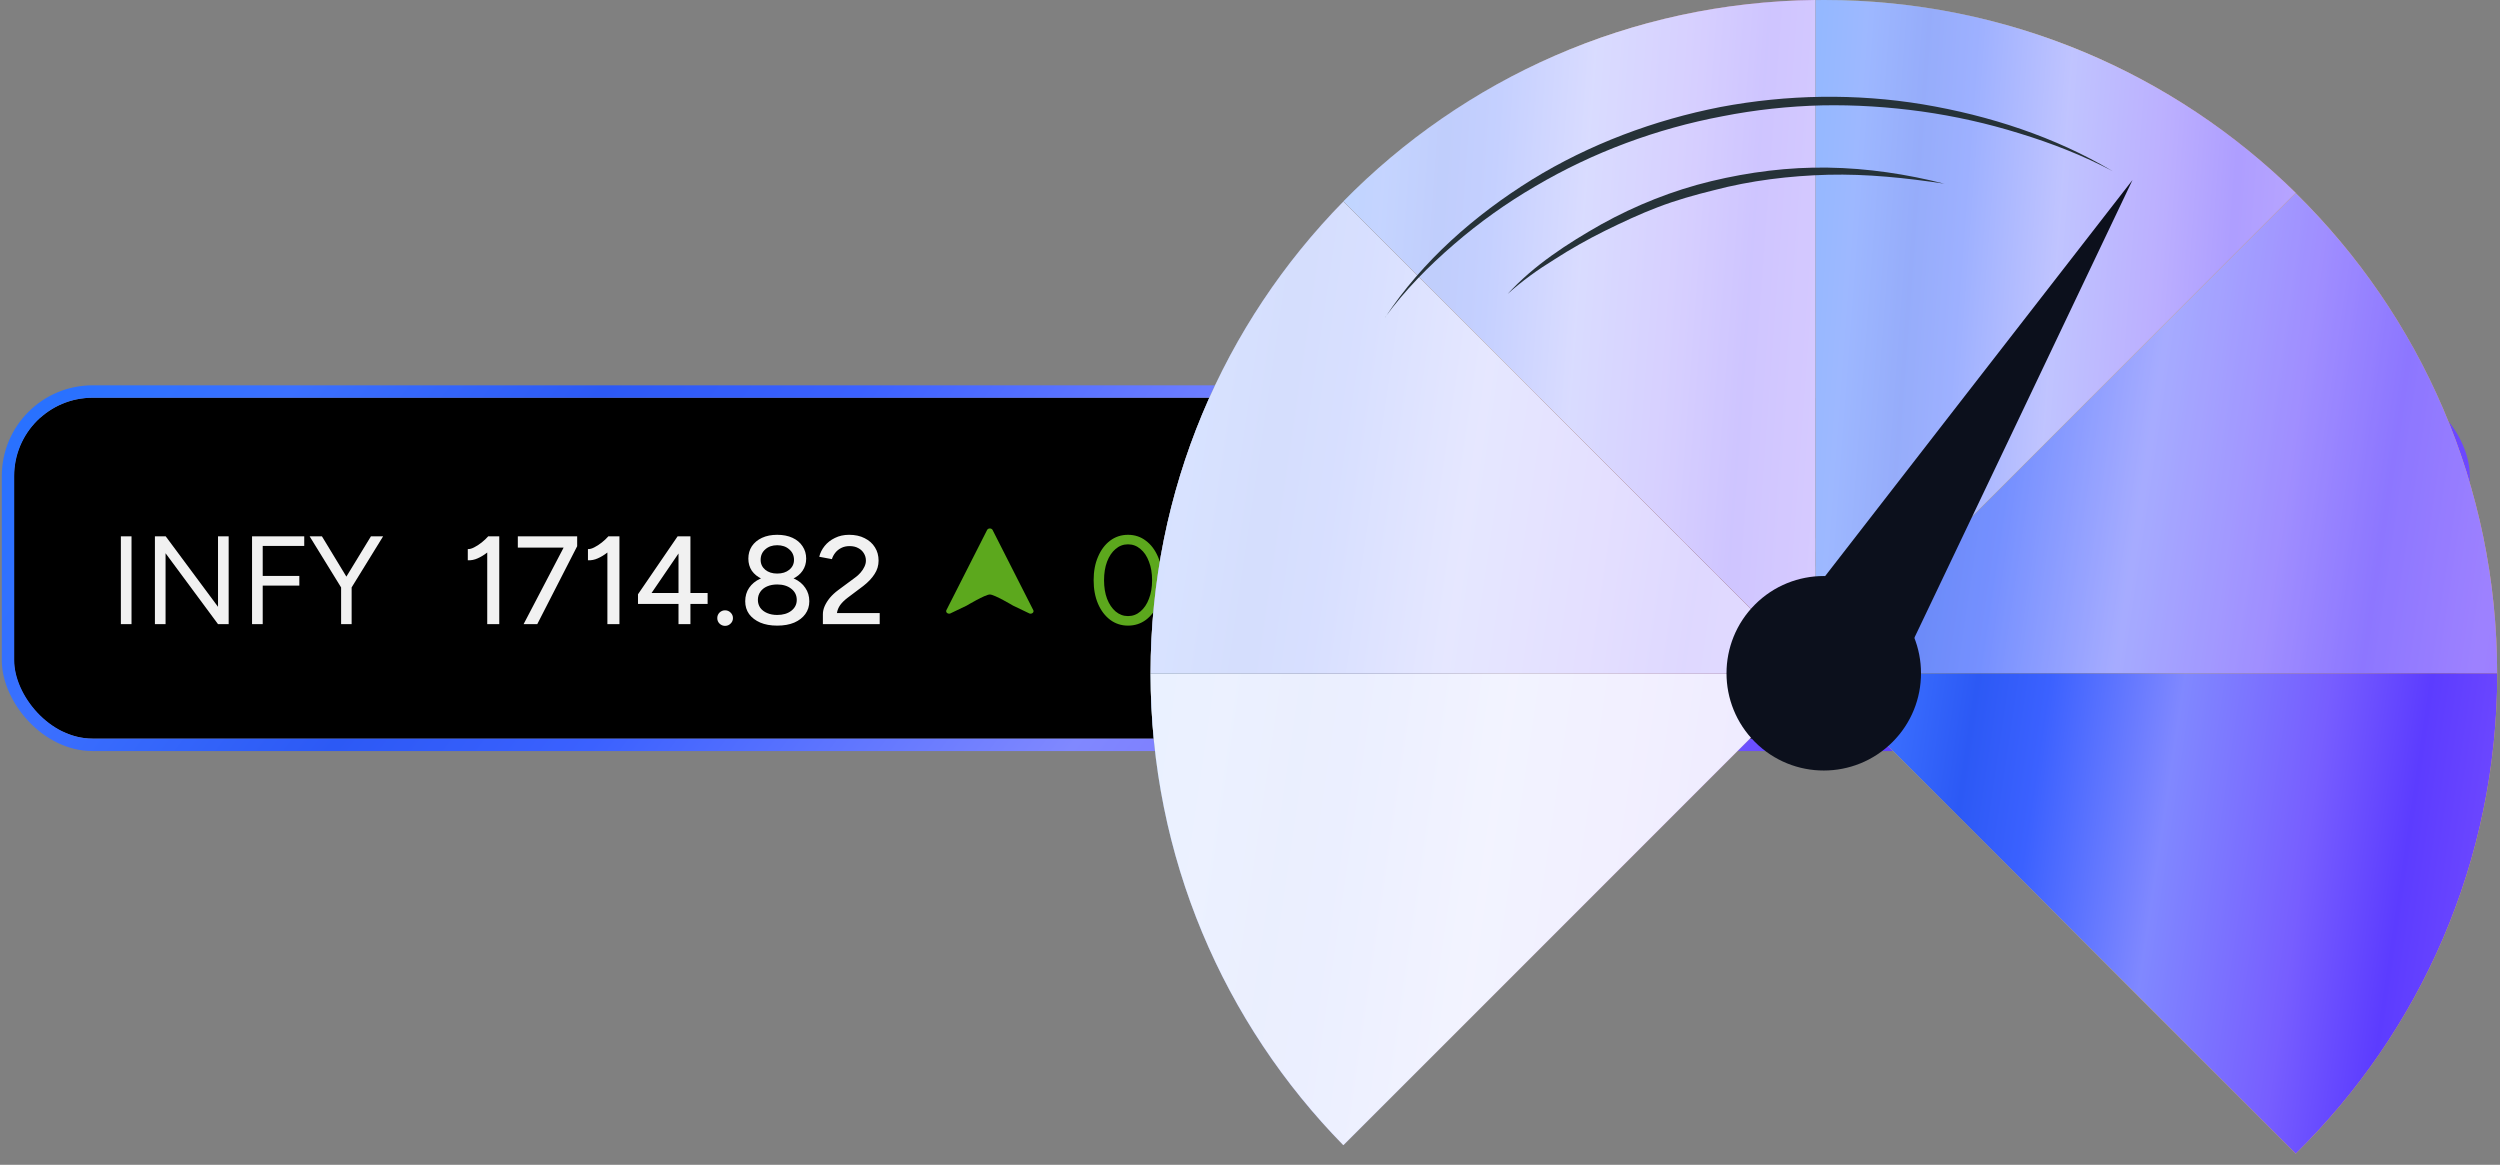 <svg width="176" height="82" viewBox="0 0 176 82" fill="none" xmlns="http://www.w3.org/2000/svg">
<rect x="0" y="0" width="176" height="82" fill="#808080" stroke="none"/>
<g clip-path="url(#clip0_32582_4902)">
<rect x="1" y="28" width="172" height="24" rx="5.519" fill="black"/>
<g clip-path="url(#clip1_32582_4902)">
<rect x="0.977" y="29.406" width="704.22" height="22.076" fill="black"/>
<path d="M8.509 43.938V37.756H9.259V43.938H8.509ZM10.906 43.938V37.756H11.665L15.348 42.719V37.756H16.098V43.938H15.348L11.656 38.948V43.938H10.906ZM17.744 43.938V37.756H21.418V38.436H18.495V40.547H21.073V41.227H18.495V43.938H17.744ZM24.746 41.368L24.102 41.059L26.115 37.756H26.972L24.746 41.368ZM24.014 43.938V40.971H24.755V43.938H24.014ZM24.022 41.368L21.797 37.756H22.663L24.667 41.059L24.022 41.368Z" fill="#F1F1F1"/>
<path d="M34.301 43.938V38.224L34.38 37.756H35.148V43.938H34.301ZM32.932 39.443V38.657C33.062 38.663 33.212 38.622 33.382 38.533C33.559 38.445 33.736 38.33 33.912 38.189C34.089 38.048 34.245 37.901 34.38 37.747L34.919 38.33C34.719 38.542 34.51 38.733 34.292 38.904C34.074 39.075 33.85 39.21 33.621 39.31C33.397 39.41 33.167 39.455 32.932 39.443ZM36.862 43.938L39.776 38.366L40.632 38.454L37.824 43.938H36.862ZM36.455 38.551V37.756H40.632V38.454L39.882 38.551H36.455ZM42.76 43.938V38.224L42.84 37.756H43.608V43.938H42.76ZM41.392 39.443V38.657C41.521 38.663 41.671 38.622 41.842 38.533C42.019 38.445 42.195 38.33 42.372 38.189C42.548 38.048 42.704 37.901 42.84 37.747L43.378 38.33C43.178 38.542 42.969 38.733 42.751 38.904C42.534 39.075 42.31 39.21 42.08 39.31C41.857 39.41 41.627 39.455 41.392 39.443ZM47.767 43.938V42.516H44.915V41.836L47.705 37.756H48.606V41.748H49.816V42.516H48.606V43.938H47.767ZM45.869 41.748H47.767V38.966L45.869 41.748ZM51.044 44.061C50.896 44.061 50.767 44.008 50.655 43.902C50.549 43.796 50.496 43.667 50.496 43.514C50.496 43.361 50.549 43.231 50.655 43.125C50.767 43.019 50.896 42.966 51.044 42.966C51.197 42.966 51.326 43.019 51.432 43.125C51.544 43.231 51.6 43.361 51.6 43.514C51.6 43.667 51.544 43.796 51.432 43.902C51.326 44.008 51.197 44.061 51.044 44.061ZM54.715 44.044C54.255 44.044 53.858 43.973 53.523 43.831C53.187 43.684 52.925 43.484 52.737 43.231C52.554 42.972 52.463 42.672 52.463 42.33C52.463 41.971 52.554 41.656 52.737 41.386C52.925 41.109 53.187 40.894 53.523 40.741C53.858 40.588 54.255 40.514 54.715 40.52C55.18 40.514 55.58 40.588 55.916 40.741C56.251 40.894 56.51 41.109 56.693 41.386C56.881 41.656 56.975 41.971 56.975 42.33C56.975 42.672 56.881 42.972 56.693 43.231C56.51 43.484 56.251 43.684 55.916 43.831C55.58 43.973 55.18 44.044 54.715 44.044ZM54.715 43.293C55.121 43.293 55.45 43.196 55.704 43.002C55.963 42.801 56.092 42.545 56.092 42.233C56.092 41.91 55.963 41.648 55.704 41.447C55.45 41.247 55.121 41.147 54.715 41.147C54.45 41.147 54.214 41.191 54.008 41.28C53.802 41.368 53.64 41.497 53.523 41.668C53.411 41.833 53.355 42.021 53.355 42.233C53.355 42.439 53.411 42.625 53.523 42.79C53.64 42.949 53.802 43.072 54.008 43.16C54.214 43.249 54.45 43.293 54.715 43.293ZM54.715 40.962C54.309 40.962 53.952 40.894 53.646 40.759C53.34 40.617 53.102 40.426 52.931 40.185C52.766 39.937 52.684 39.652 52.684 39.328C52.684 38.998 52.766 38.707 52.931 38.454C53.102 38.201 53.34 38.004 53.646 37.862C53.952 37.721 54.309 37.65 54.715 37.65C55.127 37.65 55.486 37.721 55.792 37.862C56.098 38.004 56.334 38.201 56.498 38.454C56.669 38.707 56.755 38.998 56.755 39.328C56.755 39.652 56.669 39.937 56.498 40.185C56.334 40.426 56.098 40.617 55.792 40.759C55.486 40.894 55.127 40.962 54.715 40.962ZM54.715 40.379C55.062 40.379 55.345 40.291 55.562 40.114C55.786 39.931 55.898 39.699 55.898 39.416C55.898 39.11 55.786 38.863 55.562 38.675C55.345 38.48 55.062 38.383 54.715 38.383C54.373 38.383 54.094 38.48 53.876 38.675C53.658 38.863 53.549 39.11 53.549 39.416C53.549 39.699 53.658 39.931 53.876 40.114C54.094 40.291 54.373 40.379 54.715 40.379ZM57.931 43.938V43.24C57.931 43.057 57.972 42.869 58.055 42.675C58.143 42.475 58.267 42.277 58.426 42.083C58.59 41.889 58.785 41.709 59.008 41.544L60.201 40.661C60.342 40.561 60.468 40.447 60.58 40.317C60.698 40.182 60.789 40.043 60.854 39.902C60.925 39.755 60.96 39.611 60.96 39.469C60.96 39.281 60.913 39.11 60.819 38.957C60.724 38.798 60.592 38.675 60.421 38.586C60.251 38.492 60.047 38.445 59.812 38.445C59.588 38.445 59.391 38.489 59.22 38.578C59.056 38.66 58.917 38.772 58.805 38.913C58.694 39.054 58.614 39.204 58.567 39.363L57.675 39.196C57.74 38.925 57.866 38.672 58.055 38.436C58.243 38.201 58.485 38.012 58.779 37.871C59.073 37.724 59.406 37.65 59.777 37.65C60.201 37.65 60.566 37.73 60.872 37.889C61.184 38.042 61.425 38.257 61.596 38.533C61.767 38.804 61.852 39.116 61.852 39.469C61.852 39.811 61.758 40.126 61.569 40.414C61.387 40.703 61.122 40.982 60.775 41.253L59.671 42.083C59.453 42.248 59.279 42.419 59.15 42.595C59.026 42.772 58.95 42.96 58.92 43.16H61.931V43.938H57.931Z" fill="#F1F1F1"/>
<path d="M79.412 44.044C78.941 44.044 78.523 43.908 78.158 43.637C77.793 43.361 77.507 42.984 77.301 42.507C77.095 42.024 76.992 41.471 76.992 40.847C76.992 40.223 77.095 39.672 77.301 39.196C77.507 38.713 77.79 38.336 78.149 38.065C78.514 37.789 78.935 37.65 79.412 37.65C79.888 37.65 80.306 37.789 80.666 38.065C81.031 38.336 81.316 38.713 81.522 39.196C81.734 39.672 81.84 40.223 81.84 40.847C81.84 41.471 81.737 42.024 81.531 42.507C81.325 42.984 81.039 43.361 80.674 43.637C80.309 43.908 79.888 44.044 79.412 44.044ZM79.412 43.372C79.741 43.372 80.033 43.264 80.286 43.046C80.545 42.828 80.745 42.531 80.886 42.154C81.034 41.777 81.107 41.341 81.107 40.847C81.107 40.352 81.034 39.917 80.886 39.54C80.745 39.157 80.545 38.86 80.286 38.648C80.033 38.43 79.741 38.321 79.412 38.321C79.082 38.321 78.791 38.43 78.537 38.648C78.284 38.86 78.084 39.157 77.937 39.54C77.796 39.917 77.725 40.352 77.725 40.847C77.725 41.341 77.796 41.777 77.937 42.154C78.084 42.531 78.284 42.828 78.537 43.046C78.796 43.264 79.088 43.372 79.412 43.372ZM83.161 44.061C83.026 44.061 82.908 44.014 82.808 43.92C82.714 43.82 82.667 43.705 82.667 43.575C82.667 43.44 82.714 43.325 82.808 43.231C82.908 43.131 83.026 43.081 83.161 43.081C83.297 43.081 83.411 43.131 83.506 43.231C83.6 43.325 83.647 43.44 83.647 43.575C83.647 43.705 83.6 43.82 83.506 43.92C83.411 44.014 83.297 44.061 83.161 44.061ZM86.905 44.044C86.434 44.044 86.016 43.908 85.651 43.637C85.287 43.361 85.001 42.984 84.795 42.507C84.589 42.024 84.486 41.471 84.486 40.847C84.486 40.223 84.589 39.672 84.795 39.196C85.001 38.713 85.284 38.336 85.643 38.065C86.008 37.789 86.428 37.65 86.905 37.65C87.382 37.65 87.8 37.789 88.159 38.065C88.524 38.336 88.81 38.713 89.016 39.196C89.228 39.672 89.334 40.223 89.334 40.847C89.334 41.471 89.231 42.024 89.025 42.507C88.819 42.984 88.533 43.361 88.168 43.637C87.803 43.908 87.382 44.044 86.905 44.044ZM86.905 43.372C87.235 43.372 87.526 43.264 87.78 43.046C88.039 42.828 88.239 42.531 88.38 42.154C88.527 41.777 88.601 41.341 88.601 40.847C88.601 40.352 88.527 39.917 88.38 39.54C88.239 39.157 88.039 38.86 87.78 38.648C87.526 38.43 87.235 38.321 86.905 38.321C86.576 38.321 86.284 38.43 86.031 38.648C85.778 38.86 85.578 39.157 85.431 39.54C85.289 39.917 85.219 40.352 85.219 40.847C85.219 41.341 85.289 41.777 85.431 42.154C85.578 42.531 85.778 42.828 86.031 43.046C86.29 43.264 86.582 43.372 86.905 43.372ZM90.461 43.938L93.516 38.215L94.214 38.374L91.282 43.938H90.461ZM90.108 38.436V37.756H94.214V38.374L93.64 38.436H90.108ZM95.336 43.938L99.725 37.756H100.546L96.131 43.938H95.336ZM99.619 44.079C99.354 44.079 99.115 44.017 98.903 43.893C98.697 43.764 98.535 43.59 98.418 43.372C98.306 43.149 98.25 42.895 98.25 42.613C98.25 42.325 98.306 42.071 98.418 41.853C98.535 41.636 98.697 41.465 98.903 41.341C99.115 41.212 99.354 41.147 99.619 41.147C99.889 41.147 100.128 41.212 100.334 41.341C100.54 41.465 100.702 41.636 100.82 41.853C100.937 42.071 100.996 42.325 100.996 42.613C100.996 42.895 100.937 43.149 100.82 43.372C100.702 43.59 100.54 43.764 100.334 43.893C100.128 44.017 99.889 44.079 99.619 44.079ZM99.619 43.514C99.848 43.514 100.034 43.428 100.175 43.258C100.316 43.087 100.387 42.872 100.387 42.613C100.387 42.354 100.316 42.139 100.175 41.968C100.034 41.798 99.848 41.712 99.619 41.712C99.401 41.712 99.218 41.798 99.071 41.968C98.93 42.139 98.859 42.354 98.859 42.613C98.859 42.872 98.93 43.087 99.071 43.258C99.218 43.428 99.401 43.514 99.619 43.514ZM96.272 40.547C96.001 40.547 95.763 40.485 95.557 40.361C95.351 40.232 95.189 40.058 95.071 39.84C94.953 39.617 94.894 39.363 94.894 39.081C94.894 38.792 94.953 38.539 95.071 38.321C95.189 38.104 95.351 37.933 95.557 37.809C95.763 37.68 96.001 37.615 96.272 37.615C96.543 37.615 96.781 37.68 96.987 37.809C97.193 37.933 97.355 38.104 97.473 38.321C97.591 38.539 97.65 38.792 97.65 39.081C97.65 39.363 97.591 39.617 97.473 39.84C97.355 40.058 97.193 40.232 96.987 40.361C96.781 40.485 96.543 40.547 96.272 40.547ZM96.272 39.981C96.496 39.981 96.678 39.896 96.82 39.725C96.961 39.555 97.031 39.34 97.031 39.081C97.031 38.822 96.961 38.607 96.82 38.436C96.678 38.266 96.496 38.18 96.272 38.18C96.054 38.18 95.872 38.266 95.725 38.436C95.583 38.607 95.513 38.822 95.513 39.081C95.513 39.34 95.583 39.555 95.725 39.725C95.872 39.896 96.054 39.981 96.272 39.981Z" fill="#5CA81D"/>
<g clip-path="url(#clip2_32582_4902)">
<path d="M69.685 37.203C69.601 37.203 69.525 37.245 69.492 37.311L66.626 42.956C66.594 43.02 66.609 43.095 66.666 43.147C66.722 43.198 66.81 43.216 66.888 43.193L68.055 42.634C68.055 42.634 69.359 41.852 69.685 41.852C70.011 41.852 71.316 42.634 71.316 42.634L72.482 43.193C72.558 43.216 72.643 43.199 72.699 43.151C72.701 43.15 72.703 43.148 72.705 43.147C72.761 43.095 72.777 43.02 72.744 42.956L69.878 37.311C69.845 37.245 69.769 37.203 69.685 37.203Z" fill="#5CA81D"/>
</g>
<path d="M117.07 43.938V38.436H115.101V37.756H119.781V38.436H117.812V43.938H117.07ZM123.302 44.044C122.713 44.044 122.192 43.908 121.739 43.637C121.286 43.361 120.93 42.984 120.671 42.507C120.412 42.024 120.282 41.471 120.282 40.847C120.282 40.223 120.409 39.672 120.662 39.196C120.921 38.713 121.274 38.336 121.721 38.065C122.175 37.789 122.693 37.65 123.276 37.65C123.646 37.65 124.003 37.718 124.344 37.853C124.685 37.983 124.992 38.168 125.262 38.41C125.533 38.645 125.742 38.919 125.889 39.231L125.245 39.558C125.127 39.31 124.965 39.096 124.759 38.913C124.553 38.73 124.323 38.589 124.07 38.489C123.817 38.383 123.552 38.33 123.276 38.33C122.846 38.33 122.46 38.439 122.119 38.657C121.777 38.869 121.51 39.163 121.315 39.54C121.127 39.917 121.033 40.352 121.033 40.847C121.033 41.341 121.13 41.78 121.324 42.163C121.518 42.545 121.786 42.846 122.128 43.063C122.475 43.275 122.866 43.381 123.302 43.381C123.585 43.381 123.852 43.325 124.106 43.213C124.359 43.096 124.585 42.937 124.786 42.737C124.992 42.536 125.153 42.307 125.271 42.048L125.925 42.374C125.772 42.698 125.56 42.987 125.289 43.24C125.024 43.493 124.718 43.69 124.371 43.831C124.029 43.973 123.673 44.044 123.302 44.044ZM129.039 44.044C128.698 44.044 128.395 44.008 128.13 43.938C127.865 43.861 127.635 43.758 127.441 43.628C127.247 43.493 127.088 43.346 126.964 43.187C126.84 43.022 126.749 42.848 126.69 42.666L127.406 42.419C127.494 42.678 127.67 42.904 127.935 43.099C128.206 43.287 128.536 43.381 128.924 43.381C129.401 43.381 129.775 43.287 130.046 43.099C130.317 42.91 130.452 42.66 130.452 42.348C130.452 42.06 130.331 41.827 130.09 41.65C129.849 41.468 129.531 41.327 129.136 41.227L128.456 41.05C128.18 40.979 127.924 40.876 127.688 40.741C127.459 40.6 127.273 40.423 127.132 40.211C126.996 39.993 126.929 39.734 126.929 39.434C126.929 38.875 127.108 38.439 127.467 38.127C127.832 37.809 128.356 37.65 129.039 37.65C129.445 37.65 129.796 37.718 130.09 37.853C130.384 37.983 130.623 38.151 130.805 38.357C130.994 38.557 131.126 38.775 131.203 39.01L130.496 39.257C130.384 38.963 130.196 38.733 129.931 38.569C129.666 38.398 129.345 38.313 128.969 38.313C128.574 38.313 128.259 38.41 128.024 38.604C127.794 38.792 127.679 39.051 127.679 39.381C127.679 39.664 127.771 39.881 127.953 40.035C128.136 40.182 128.374 40.291 128.668 40.361L129.348 40.529C129.949 40.67 130.408 40.906 130.726 41.235C131.05 41.559 131.211 41.91 131.211 42.286C131.211 42.61 131.129 42.907 130.964 43.178C130.799 43.443 130.555 43.655 130.231 43.814C129.913 43.967 129.516 44.044 129.039 44.044Z" fill="#F1F1F1"/>
<path d="M140.493 43.938V42.516H137.641V41.836L140.432 37.756H141.332V41.748H142.542V42.516H141.332V43.938H140.493ZM138.595 41.748H140.493V38.966L138.595 41.748ZM144.67 43.938V38.224L144.75 37.756H145.518V43.938H144.67ZM143.302 39.443V38.657C143.431 38.663 143.581 38.622 143.752 38.533C143.929 38.445 144.105 38.33 144.282 38.189C144.458 38.048 144.614 37.901 144.75 37.747L145.289 38.33C145.088 38.542 144.879 38.733 144.662 38.904C144.444 39.075 144.22 39.21 143.99 39.31C143.767 39.41 143.537 39.455 143.302 39.443ZM149.05 44.044C148.791 44.044 148.526 44.005 148.256 43.929C147.991 43.846 147.744 43.726 147.514 43.567C147.284 43.402 147.102 43.193 146.966 42.94L147.699 42.604C147.888 42.84 148.094 43.013 148.317 43.125C148.541 43.231 148.774 43.284 149.015 43.284C149.398 43.284 149.707 43.169 149.942 42.94C150.178 42.71 150.295 42.404 150.295 42.021C150.295 41.65 150.181 41.347 149.951 41.112C149.722 40.876 149.421 40.759 149.05 40.759C148.838 40.759 148.635 40.806 148.441 40.9C148.247 40.988 148.097 41.1 147.991 41.235L147.205 41.059L147.523 37.756H150.869V38.551H148.282L148.097 40.379C148.262 40.285 148.444 40.208 148.644 40.149C148.844 40.09 149.047 40.061 149.254 40.061C149.624 40.061 149.954 40.143 150.243 40.308C150.531 40.473 150.758 40.703 150.922 40.997C151.093 41.285 151.179 41.618 151.179 41.995C151.179 42.401 151.087 42.757 150.905 43.063C150.722 43.369 150.472 43.611 150.154 43.787C149.836 43.958 149.468 44.044 149.05 44.044ZM154.271 44.044C153.811 44.044 153.414 43.973 153.079 43.831C152.743 43.684 152.481 43.484 152.293 43.231C152.11 42.972 152.019 42.672 152.019 42.33C152.019 41.971 152.11 41.656 152.293 41.386C152.481 41.109 152.743 40.894 153.079 40.741C153.414 40.588 153.811 40.514 154.271 40.52C154.736 40.514 155.136 40.588 155.472 40.741C155.807 40.894 156.066 41.109 156.249 41.386C156.437 41.656 156.531 41.971 156.531 42.33C156.531 42.672 156.437 42.972 156.249 43.231C156.066 43.484 155.807 43.684 155.472 43.831C155.136 43.973 154.736 44.044 154.271 44.044ZM154.271 43.293C154.677 43.293 155.007 43.196 155.26 43.002C155.519 42.801 155.648 42.545 155.648 42.233C155.648 41.91 155.519 41.648 155.26 41.447C155.007 41.247 154.677 41.147 154.271 41.147C154.006 41.147 153.77 41.191 153.564 41.28C153.358 41.368 153.196 41.497 153.079 41.668C152.967 41.833 152.911 42.021 152.911 42.233C152.911 42.439 152.967 42.625 153.079 42.79C153.196 42.949 153.358 43.072 153.564 43.16C153.77 43.249 154.006 43.293 154.271 43.293ZM154.271 40.962C153.864 40.962 153.508 40.894 153.202 40.759C152.896 40.617 152.658 40.426 152.487 40.185C152.322 39.937 152.24 39.652 152.24 39.328C152.24 38.998 152.322 38.707 152.487 38.454C152.658 38.201 152.896 38.004 153.202 37.862C153.508 37.721 153.864 37.65 154.271 37.65C154.683 37.65 155.042 37.721 155.348 37.862C155.654 38.004 155.89 38.201 156.054 38.454C156.225 38.707 156.31 38.998 156.31 39.328C156.31 39.652 156.225 39.937 156.054 40.185C155.89 40.426 155.654 40.617 155.348 40.759C155.042 40.894 154.683 40.962 154.271 40.962ZM154.271 40.379C154.618 40.379 154.901 40.291 155.118 40.114C155.342 39.931 155.454 39.699 155.454 39.416C155.454 39.11 155.342 38.863 155.118 38.675C154.901 38.48 154.618 38.383 154.271 38.383C153.929 38.383 153.65 38.48 153.432 38.675C153.214 38.863 153.105 39.11 153.105 39.416C153.105 39.699 153.214 39.931 153.432 40.114C153.65 40.291 153.929 40.379 154.271 40.379ZM157.955 44.061C157.808 44.061 157.679 44.008 157.567 43.902C157.461 43.796 157.408 43.667 157.408 43.514C157.408 43.361 157.461 43.231 157.567 43.125C157.679 43.019 157.808 42.966 157.955 42.966C158.108 42.966 158.238 43.019 158.344 43.125C158.456 43.231 158.512 43.361 158.512 43.514C158.512 43.667 158.456 43.796 158.344 43.902C158.238 44.008 158.108 44.061 157.955 44.061ZM161.556 44.044C161.132 44.044 160.776 43.964 160.487 43.805C160.199 43.646 159.966 43.431 159.79 43.16C159.619 42.884 159.495 42.566 159.419 42.207C159.342 41.848 159.304 41.465 159.304 41.059C159.304 40.547 159.357 40.082 159.463 39.664C159.569 39.246 159.725 38.886 159.931 38.586C160.137 38.286 160.39 38.056 160.69 37.898C160.991 37.733 161.335 37.65 161.724 37.65C162.036 37.65 162.345 37.7 162.651 37.8C162.957 37.895 163.231 38.027 163.472 38.198L163.004 38.825C162.816 38.695 162.612 38.598 162.395 38.533C162.177 38.463 161.974 38.427 161.785 38.427C161.226 38.427 160.796 38.666 160.496 39.143C160.196 39.614 160.061 40.341 160.09 41.324L159.913 41.174C160.055 40.826 160.275 40.55 160.576 40.343C160.882 40.132 161.241 40.026 161.653 40.026C162.053 40.026 162.406 40.114 162.713 40.291C163.019 40.467 163.257 40.709 163.428 41.015C163.599 41.315 163.684 41.662 163.684 42.057C163.684 42.439 163.596 42.781 163.419 43.081C163.242 43.381 162.992 43.617 162.668 43.787C162.351 43.958 161.98 44.044 161.556 44.044ZM161.565 43.284C161.806 43.284 162.021 43.231 162.209 43.125C162.398 43.019 162.545 42.872 162.651 42.684C162.763 42.489 162.819 42.272 162.819 42.03C162.819 41.783 162.763 41.565 162.651 41.377C162.545 41.182 162.398 41.032 162.209 40.926C162.021 40.82 161.806 40.767 161.565 40.767C161.317 40.767 161.097 40.82 160.902 40.926C160.714 41.032 160.564 41.182 160.452 41.377C160.346 41.565 160.293 41.783 160.293 42.03C160.293 42.272 160.346 42.489 160.452 42.684C160.564 42.872 160.714 43.019 160.902 43.125C161.097 43.231 161.317 43.284 161.565 43.284ZM166.521 44.044C166.262 44.044 165.997 44.005 165.727 43.929C165.462 43.846 165.215 43.726 164.985 43.567C164.755 43.402 164.573 43.193 164.437 42.94L165.17 42.604C165.359 42.84 165.565 43.013 165.788 43.125C166.012 43.231 166.245 43.284 166.486 43.284C166.869 43.284 167.178 43.169 167.413 42.94C167.649 42.71 167.766 42.404 167.766 42.021C167.766 41.65 167.652 41.347 167.422 41.112C167.193 40.876 166.892 40.759 166.521 40.759C166.309 40.759 166.106 40.806 165.912 40.9C165.718 40.988 165.568 41.1 165.462 41.235L164.676 41.059L164.994 37.756H168.34V38.551H165.753L165.568 40.379C165.733 40.285 165.915 40.208 166.115 40.149C166.315 40.09 166.518 40.061 166.724 40.061C167.095 40.061 167.425 40.143 167.713 40.308C168.002 40.473 168.229 40.703 168.393 40.997C168.564 41.285 168.65 41.618 168.65 41.995C168.65 42.401 168.558 42.757 168.376 43.063C168.193 43.369 167.943 43.611 167.625 43.787C167.307 43.958 166.939 44.044 166.521 44.044Z" fill="#F1F1F1"/>
</g>
</g>
<rect x="0.563" y="27.563" width="172.874" height="24.874" rx="5.956" stroke="url(#paint0_linear_32582_4902)" stroke-width="0.874"/>
<path d="M175.806 47.409H127.789L161.612 13.586C170.37 22.19 175.799 34.164 175.799 47.409H175.806Z" fill="#FFC727"/>
<path d="M175.806 47.409H127.789L161.612 13.586C170.37 22.19 175.799 34.164 175.799 47.409H175.806Z" fill="url(#paint1_linear_32582_4902)"/>
<path opacity="0.3" d="M175.806 47.409H127.789L161.612 13.586C170.37 22.19 175.799 34.164 175.799 47.409H175.806Z" fill="white"/>
<path d="M161.612 13.579L127.789 47.402V0.007C127.996 6.52916e-06 128.197 0 128.404 0C141.334 0 153.068 5.175 161.619 13.579H161.612Z" fill="#FFC727"/>
<path d="M161.612 13.579L127.789 47.402V0.007C127.996 6.52916e-06 128.197 0 128.404 0C141.334 0 153.068 5.175 161.619 13.579H161.612Z" fill="url(#paint2_linear_32582_4902)"/>
<path opacity="0.5" d="M161.612 13.579L127.789 47.402V0.007C127.996 6.52916e-06 128.197 0 128.404 0C141.334 0 153.068 5.175 161.619 13.579H161.612Z" fill="white"/>
<path d="M127.785 0V47.395L94.57 14.18C103.041 5.556 114.775 0.16 127.785 0Z" fill="#FFC727"/>
<path d="M127.785 0V47.395L94.57 14.18C103.041 5.556 114.775 0.16 127.785 0Z" fill="url(#paint3_linear_32582_4902)"/>
<path opacity="0.7" d="M127.785 0V47.395L94.57 14.18C103.041 5.556 114.775 0.16 127.785 0Z" fill="white"/>
<path d="M127.787 47.402H81C81 34.465 86.181 22.738 94.572 14.188L127.787 47.402Z" fill="#FFC727"/>
<path d="M127.787 47.402H81C81 34.465 86.181 22.738 94.572 14.188L127.787 47.402Z" fill="url(#paint4_linear_32582_4902)"/>
<path opacity="0.8" d="M127.787 47.402H81C81 34.465 86.181 22.738 94.572 14.188L127.787 47.402Z" fill="white"/>
<path d="M127.787 47.406L94.572 80.621C86.181 72.07 81 60.35 81 47.406H127.787Z" fill="#FFC727"/>
<path d="M127.787 47.406L94.572 80.621C86.181 72.07 81 60.35 81 47.406H127.787Z" fill="url(#paint5_linear_32582_4902)"/>
<path opacity="0.9" d="M127.787 47.406L94.572 80.621C86.181 72.07 81 60.35 81 47.406H127.787Z" fill="white"/>
<path d="M175.807 47.398C175.807 60.643 170.371 72.624 161.62 81.221L127.797 47.398H175.814H175.807Z" fill="#FFC727"/>
<path d="M175.807 47.398C175.807 60.643 170.371 72.624 161.62 81.221L127.797 47.398H175.814H175.807Z" fill="url(#paint6_linear_32582_4902)"/>
<path d="M132.218 50.212C130.935 52.311 128.194 52.973 126.101 51.69C124.002 50.406 123.34 47.665 124.623 45.572C124.817 45.258 150.129 12.672 150.129 12.672C150.129 12.672 132.406 49.911 132.218 50.219V50.212Z" fill="#0C101C"/>
<path d="M133.234 52.239C135.907 49.566 135.907 45.231 133.234 42.557C130.56 39.884 126.226 39.884 123.552 42.557C120.878 45.231 120.878 49.566 123.552 52.239C126.226 54.913 130.56 54.913 133.234 52.239Z" fill="#0C101C"/>
<path d="M97.521 22.334C100.142 18.369 103.806 15.154 107.844 12.646C111.909 10.146 116.448 8.448 121.128 7.532C125.815 6.649 130.662 6.569 135.362 7.345C140.049 8.134 144.655 9.625 148.734 12.051C146.641 10.942 144.428 10.079 142.175 9.391C139.922 8.689 137.615 8.174 135.282 7.846C132.949 7.525 130.595 7.371 128.249 7.418C125.902 7.478 123.555 7.732 121.249 8.187C116.636 9.056 112.163 10.714 108.105 13.101C106.072 14.284 104.147 15.655 102.362 17.199C100.577 18.737 98.905 20.429 97.508 22.341L97.521 22.334Z" fill="#263238"/>
<path d="M106.125 20.706C107.99 18.667 110.35 17.143 112.744 15.786C115.157 14.448 117.772 13.406 120.459 12.757C123.153 12.108 125.928 11.754 128.696 11.801C131.464 11.841 134.212 12.256 136.879 12.931C134.158 12.523 131.43 12.236 128.703 12.302C125.982 12.376 123.26 12.704 120.626 13.399C119.303 13.726 117.992 14.094 116.722 14.582C115.452 15.064 114.215 15.645 112.991 16.247C111.768 16.855 110.578 17.524 109.428 18.266C108.264 18.981 107.148 19.784 106.125 20.706Z" fill="#263238"/>
<defs>
<linearGradient id="paint0_linear_32582_4902" x1="3.916" y1="28" x2="146.61" y2="135.826" gradientUnits="userSpaceOnUse">
<stop stop-color="#2971FF"/>
<stop offset="0.072" stop-color="#3B70FF"/>
<stop offset="0.17" stop-color="#2C59F5"/>
<stop offset="0.251" stop-color="#3B61FF"/>
<stop offset="0.402" stop-color="#8088FF"/>
<stop offset="0.566" stop-color="#775EFF"/>
<stop offset="0.679" stop-color="#5C3CFF"/>
<stop offset="0.81" stop-color="#744CFF"/>
<stop offset="1" stop-color="#7521FF"/>
</linearGradient>
<linearGradient id="paint1_linear_32582_4902" x1="128.606" y1="13.586" x2="190.039" y2="22.698" gradientUnits="userSpaceOnUse">
<stop stop-color="#2971FF"/>
<stop offset="0.072" stop-color="#3B70FF"/>
<stop offset="0.17" stop-color="#2C59F5"/>
<stop offset="0.251" stop-color="#3B61FF"/>
<stop offset="0.402" stop-color="#8088FF"/>
<stop offset="0.566" stop-color="#775EFF"/>
<stop offset="0.679" stop-color="#5C3CFF"/>
<stop offset="0.81" stop-color="#744CFF"/>
<stop offset="1" stop-color="#7521FF"/>
</linearGradient>
<linearGradient id="paint2_linear_32582_4902" x1="128.365" y1="8.80363e-07" x2="172.354" y2="3.28" gradientUnits="userSpaceOnUse">
<stop stop-color="#2971FF"/>
<stop offset="0.072" stop-color="#3B70FF"/>
<stop offset="0.17" stop-color="#2C59F5"/>
<stop offset="0.251" stop-color="#3B61FF"/>
<stop offset="0.402" stop-color="#8088FF"/>
<stop offset="0.566" stop-color="#775EFF"/>
<stop offset="0.679" stop-color="#5C3CFF"/>
<stop offset="0.81" stop-color="#744CFF"/>
<stop offset="1" stop-color="#7521FF"/>
</linearGradient>
<linearGradient id="paint3_linear_32582_4902" x1="95.135" y1="8.80239e-07" x2="138.333" y2="3.163" gradientUnits="userSpaceOnUse">
<stop stop-color="#2971FF"/>
<stop offset="0.072" stop-color="#3B70FF"/>
<stop offset="0.17" stop-color="#2C59F5"/>
<stop offset="0.251" stop-color="#3B61FF"/>
<stop offset="0.402" stop-color="#8088FF"/>
<stop offset="0.566" stop-color="#775EFF"/>
<stop offset="0.679" stop-color="#5C3CFF"/>
<stop offset="0.81" stop-color="#744CFF"/>
<stop offset="1" stop-color="#7521FF"/>
</linearGradient>
<linearGradient id="paint4_linear_32582_4902" x1="81.796" y1="14.188" x2="141.675" y2="23" gradientUnits="userSpaceOnUse">
<stop stop-color="#2971FF"/>
<stop offset="0.072" stop-color="#3B70FF"/>
<stop offset="0.17" stop-color="#2C59F5"/>
<stop offset="0.251" stop-color="#3B61FF"/>
<stop offset="0.402" stop-color="#8088FF"/>
<stop offset="0.566" stop-color="#775EFF"/>
<stop offset="0.679" stop-color="#5C3CFF"/>
<stop offset="0.81" stop-color="#744CFF"/>
<stop offset="1" stop-color="#7521FF"/>
</linearGradient>
<linearGradient id="paint5_linear_32582_4902" x1="81.796" y1="47.406" x2="141.675" y2="56.219" gradientUnits="userSpaceOnUse">
<stop stop-color="#2971FF"/>
<stop offset="0.072" stop-color="#3B70FF"/>
<stop offset="0.17" stop-color="#2C59F5"/>
<stop offset="0.251" stop-color="#3B61FF"/>
<stop offset="0.402" stop-color="#8088FF"/>
<stop offset="0.566" stop-color="#775EFF"/>
<stop offset="0.679" stop-color="#5C3CFF"/>
<stop offset="0.81" stop-color="#744CFF"/>
<stop offset="1" stop-color="#7521FF"/>
</linearGradient>
<linearGradient id="paint6_linear_32582_4902" x1="128.614" y1="47.398" x2="190.046" y2="56.511" gradientUnits="userSpaceOnUse">
<stop stop-color="#2971FF"/>
<stop offset="0.072" stop-color="#3B70FF"/>
<stop offset="0.17" stop-color="#2C59F5"/>
<stop offset="0.251" stop-color="#3B61FF"/>
<stop offset="0.402" stop-color="#8088FF"/>
<stop offset="0.566" stop-color="#775EFF"/>
<stop offset="0.679" stop-color="#5C3CFF"/>
<stop offset="0.81" stop-color="#744CFF"/>
<stop offset="1" stop-color="#7521FF"/>
</linearGradient>
<clipPath id="clip0_32582_4902">
<rect x="1" y="28" width="172" height="24" rx="5.519" fill="white"/>
</clipPath>
<clipPath id="clip1_32582_4902">
<rect width="704.22" height="22.076" fill="white" transform="translate(0.977 29.406)"/>
</clipPath>
<clipPath id="clip2_32582_4902">
<rect width="7.175" height="6.071" fill="white" transform="translate(66.102 37.141)"/>
</clipPath>
</defs>
</svg>
